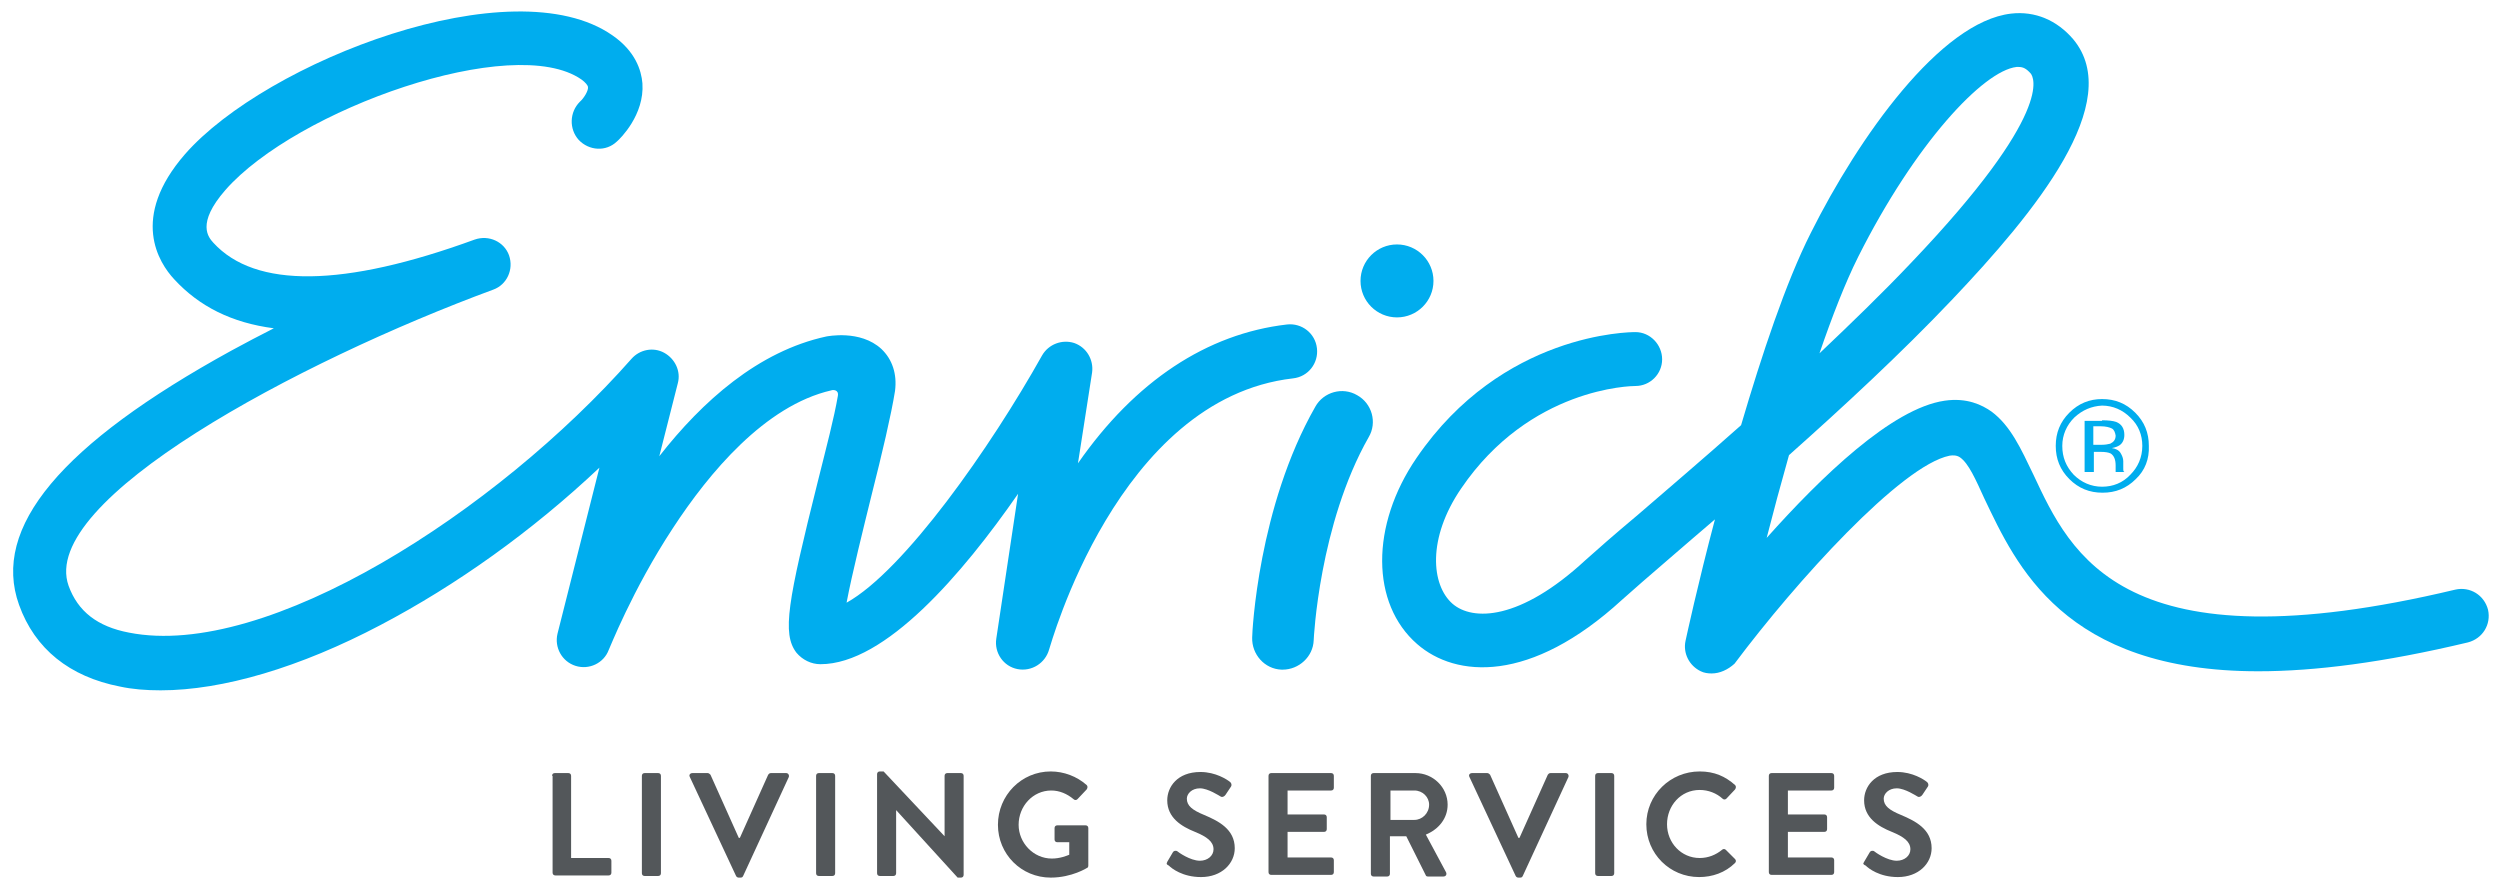 <?xml version="1.0" encoding="utf-8"?>
<!-- Generator: Adobe Illustrator 22.0.1, SVG Export Plug-In . SVG Version: 6.00 Build 0)  -->
<svg version="1.1" id="Layer_1" xmlns="http://www.w3.org/2000/svg" xmlns:xlink="http://www.w3.org/1999/xlink" x="0px" y="0px"
	 viewBox="0 0 459.2 163.3" style="enable-background:new 0 0 459.2 163.3;" xml:space="preserve">
<style type="text/css">
	.st0{fill:#00ADEE;}
	.st1{fill:#53575A;}
</style>
<g>
	<g>
		<g>
			<path class="st0" d="M29.5,126.8c-2.7,0-5.2-0.2-7.5-0.7c-9.2-1.8-15.6-6.9-18.5-15c-5.1-14.2,7.7-29.5,39-46.7
				c2.6-1.4,5.2-2.8,7.8-4.1c-7.7-1-13.7-4-18.3-9c-2.8-3-8.2-11.3,2-23C48.9,11.3,94.2-6.3,112.5,6.5c4.2,2.9,5.3,6.4,5.5,8.8
				c0.4,5.8-4.1,10.2-4.7,10.7c-2,1.9-5.1,1.7-7-0.3c-1.8-2-1.7-5.1,0.2-7c0.8-0.7,1.6-2.1,1.5-2.7c0-0.3-0.5-0.9-1.2-1.4
				c-12.5-8.7-52.4,5.5-65.4,20.3c-5.4,6.2-3.1,8.7-2.2,9.7c7.7,8.4,23.9,8.2,48-0.6c2.6-0.9,5.4,0.4,6.3,2.9
				c0.9,2.6-0.4,5.4-2.9,6.3c-35.8,13.2-83.6,38.7-78,54.4c1.7,4.7,5.3,7.5,11.1,8.6C49,121.2,91.3,93.9,116,65.9
				c1.5-1.7,4-2.2,6-1.1c2,1.1,3.1,3.4,2.5,5.6l-3.4,13.4c7.9-10.1,18.2-19.3,30.7-22c0.1,0,6.2-1.3,10.1,2.3c2,1.9,2.9,4.6,2.5,7.7
				c-0.7,4.4-2.4,11.6-4.3,19.1c-1.5,6.1-3.6,14.5-4.6,19.8c10.6-5.9,26.5-28.6,35.9-45.4c1.2-2.1,3.7-3,5.9-2.3
				c2.3,0.8,3.6,3.1,3.3,5.4L198,85.1c10.5-15.1,23.7-23.8,38.4-25.5c2.7-0.3,5.2,1.6,5.5,4.4c0.3,2.7-1.6,5.2-4.4,5.5
				c-32.3,3.7-44.6,49.4-44.8,49.8c-0.7,2.5-3.2,4.1-5.8,3.6c-2.6-0.5-4.3-3-3.9-5.6l4-26.6c-10.2,14.7-24.4,31.3-36.3,31.3
				c-1.7,0-3.3-0.8-4.4-2.1c-2.7-3.5-1.6-9.4,3.9-31.4c1.6-6.4,3-11.7,3.7-15.8c0.2-1.2-1-1.1-1.2-1c-12.2,2.8-22.5,15.2-29.1,25.3
				c-7.5,11.4-11.7,22.3-11.8,22.4c-0.9,2.4-3.6,3.7-6.1,2.9c-2.5-0.8-3.9-3.4-3.3-5.9l7.7-30.5c-12.4,11.7-26.3,21.6-40.2,28.9
				C55.1,122.6,40.9,126.8,29.5,126.8z"/>
		</g>
		<g>
			<path class="st0" d="M235.6,123c-0.1,0-0.2,0-0.2,0c-3.1-0.1-5.5-2.8-5.4-5.9c0-1,1.1-24,11.6-42.4c1.5-2.7,5-3.7,7.7-2.1
				c2.7,1.5,3.7,5,2.1,7.7c-9.1,16-10.1,37.1-10.1,37.3C241.2,120.6,238.6,123,235.6,123z"/>
		</g>
		<g>
			<path class="st0" d="M314.4,123.7c-0.7,0-1.4-0.1-2-0.4c-2.1-1-3.3-3.3-2.8-5.6c0.2-0.9,2.2-10.2,5.4-22.3
				c-2.8,2.4-5.5,4.7-7.8,6.7c-4.2,3.6-7.4,6.4-9.3,8.1c-16.8,15.4-30.5,14.3-37.6,8.1c-8.5-7.4-8.6-21.8-0.1-34.2
				c15.7-23,39.2-23.1,40.2-23.1c2.7,0,4.9,2.3,4.9,5c0,2.7-2.2,4.9-4.9,4.9c0,0,0,0,0,0c-0.8,0-19.4,0.3-32,18.8
				c-6.3,9.2-5.5,17.8-1.6,21.2c3.7,3.2,12.4,3.1,24.4-8c2-1.8,5.3-4.7,9.6-8.3c5.2-4.5,11.8-10.1,19-16.5
				c3.8-12.9,8.2-26.2,12.8-35.3c8.8-17.6,23.8-38.8,36.8-40.3c4.4-0.5,8.4,1.2,11.4,4.7c9.6,11.5-6.9,31.7-22.3,47.9
				c-9.2,9.7-20,19.7-29.9,28.5c-1.5,5.3-2.9,10.5-4.1,15.2c10-11.2,23-23.8,32.7-25.2c4.1-0.6,6.9,0.8,8.6,2
				c3.5,2.6,5.4,6.8,7.7,11.6c6.9,14.7,16.4,35.7,77.5,21.1c2.7-0.6,5.3,1,6,3.7c0.6,2.7-1,5.3-3.7,6c-15.5,3.7-28.1,5.3-38.5,5.3
				c-35.8,0-44.5-19.6-50.3-31.7c-1.6-3.5-2.9-6.5-4.5-7.6c-0.6-0.4-1.3-0.4-1.9-0.3c-8.9,1.8-28.2,23.1-39.5,38.2
				C317.4,123,315.9,123.7,314.4,123.7z M370.8,12.3c-0.1,0-0.3,0-0.4,0c-6.1,0.7-18.6,14-29.1,34.9c-2.4,4.8-4.8,11-7.1,17.7
				c5.8-5.5,11.6-11.1,16.9-16.7c26.4-27.7,22.4-34.1,21.9-34.7C372.2,12.6,371.6,12.3,370.8,12.3z"/>
		</g>
		<g>
			<circle class="st0" cx="256.6" cy="51.6" r="6.7"/>
		</g>
		<g>
			<path class="st0" d="M392.3,88c-1.7,1.7-3.7,2.5-6.1,2.5c-2.4,0-4.4-0.8-6.1-2.5c-1.7-1.7-2.5-3.7-2.5-6.1c0-2.4,0.8-4.4,2.5-6.1
				c1.7-1.7,3.7-2.5,6-2.5c2.4,0,4.4,0.8,6.1,2.5s2.5,3.7,2.5,6.1C394.8,84.3,394,86.4,392.3,88z M381,76.7
				c-1.4,1.4-2.2,3.2-2.2,5.2c0,2.1,0.7,3.8,2.1,5.3c1.4,1.4,3.2,2.2,5.2,2.2c2,0,3.8-0.7,5.2-2.2c1.4-1.4,2.2-3.2,2.2-5.3
				c0-2-0.7-3.8-2.2-5.2c-1.4-1.4-3.2-2.2-5.2-2.2C384.2,74.6,382.5,75.3,381,76.7z M386.1,77.2c1.2,0,2,0.1,2.6,0.3
				c1,0.4,1.5,1.2,1.5,2.4c0,0.8-0.3,1.5-0.9,1.9c-0.3,0.2-0.8,0.4-1.4,0.5c0.7,0.1,1.3,0.4,1.6,0.9c0.3,0.5,0.5,1,0.5,1.5v0.7
				c0,0.2,0,0.5,0,0.7s0,0.4,0.1,0.5l0.1,0.1h-1.6c0,0,0-0.1,0-0.1c0,0,0-0.1,0-0.1l0-0.3v-0.7c0-1.1-0.3-1.8-0.9-2.2
				c-0.4-0.2-1-0.3-1.8-0.3h-1.3v3.7h-1.7v-9.4H386.1z M387.9,78.7c-0.4-0.2-1.1-0.4-2-0.4h-1.4v3.4h1.5c0.7,0,1.2-0.1,1.6-0.2
				c0.6-0.3,1-0.7,1-1.5C388.5,79.4,388.3,78.9,387.9,78.7z"/>
		</g>
	</g>
	<g>
		<path class="st1" d="M101.4,142.5c0-0.3,0.2-0.5,0.5-0.5h2.5c0.3,0,0.5,0.2,0.5,0.5v15.1h6.9c0.3,0,0.5,0.2,0.5,0.5v2.2
			c0,0.3-0.2,0.5-0.5,0.5H102c-0.3,0-0.5-0.2-0.5-0.5V142.5z"/>
		<path class="st1" d="M117.9,142.5c0-0.3,0.2-0.5,0.5-0.5h2.5c0.3,0,0.5,0.2,0.5,0.5v17.9c0,0.3-0.2,0.5-0.5,0.5h-2.5
			c-0.3,0-0.5-0.2-0.5-0.5V142.5z"/>
		<path class="st1" d="M126.7,142.7c-0.2-0.4,0.1-0.7,0.5-0.7h2.8c0.2,0,0.4,0.2,0.5,0.3l5.2,11.6h0.2l5.2-11.6
			c0.1-0.1,0.2-0.3,0.5-0.3h2.8c0.4,0,0.6,0.4,0.5,0.7l-8.4,18.2c-0.1,0.2-0.2,0.3-0.5,0.3h-0.3c-0.2,0-0.4-0.1-0.5-0.3L126.7,142.7
			z"/>
		<path class="st1" d="M149.9,142.5c0-0.3,0.2-0.5,0.5-0.5h2.5c0.3,0,0.5,0.2,0.5,0.5v17.9c0,0.3-0.2,0.5-0.5,0.5h-2.5
			c-0.3,0-0.5-0.2-0.5-0.5V142.5z"/>
		<path class="st1" d="M161.1,142.2c0-0.3,0.2-0.5,0.5-0.5h0.7l11.2,11.9h0v-11.1c0-0.3,0.2-0.5,0.5-0.5h2.5c0.3,0,0.5,0.2,0.5,0.5
			v18.2c0,0.3-0.2,0.5-0.5,0.5h-0.6l-11.3-12.4h0v11.6c0,0.3-0.2,0.5-0.5,0.5h-2.5c-0.3,0-0.5-0.2-0.5-0.5V142.2z"/>
		<path class="st1" d="M193,141.7c2.4,0,4.8,0.9,6.6,2.5c0.2,0.2,0.2,0.5,0,0.8l-1.7,1.8c-0.2,0.2-0.5,0.2-0.7,0
			c-1.2-1-2.6-1.6-4.1-1.6c-3.4,0-6,2.9-6,6.3c0,3.3,2.7,6.2,6.1,6.2c1.5,0,2.7-0.5,3.2-0.7v-2.3h-2.2c-0.3,0-0.5-0.2-0.5-0.5v-2.1
			c0-0.3,0.2-0.5,0.5-0.5h5.2c0.3,0,0.5,0.2,0.5,0.5v6.9c0,0.2-0.1,0.4-0.2,0.4c0,0-2.8,1.8-6.7,1.8c-5.4,0-9.7-4.3-9.7-9.7
			S187.6,141.7,193,141.7z"/>
		<path class="st1" d="M214.4,158.3l1-1.7c0.2-0.4,0.7-0.4,0.9-0.2c0.1,0.1,2.3,1.7,4.1,1.7c1.4,0,2.5-0.9,2.5-2.1
			c0-1.4-1.2-2.3-3.4-3.2c-2.5-1-5.1-2.6-5.1-5.8c0-2.4,1.8-5.2,6.1-5.2c2.8,0,4.9,1.4,5.4,1.8c0.3,0.2,0.4,0.6,0.2,0.9l-1,1.5
			c-0.2,0.3-0.6,0.5-0.9,0.3c-0.2-0.1-2.3-1.5-3.8-1.5c-1.5,0-2.4,1-2.4,1.9c0,1.3,1,2.1,3.2,3c2.6,1.1,5.6,2.6,5.6,6.1
			c0,2.8-2.4,5.3-6.2,5.3c-3.4,0-5.4-1.6-5.9-2.1C214.3,158.8,214.2,158.7,214.4,158.3z"/>
		<path class="st1" d="M233,142.5c0-0.3,0.2-0.5,0.5-0.5h11c0.3,0,0.5,0.2,0.5,0.5v2.2c0,0.3-0.2,0.5-0.5,0.5h-8v4.4h6.7
			c0.3,0,0.5,0.2,0.5,0.5v2.2c0,0.3-0.2,0.5-0.5,0.5h-6.7v4.7h8c0.3,0,0.5,0.2,0.5,0.5v2.2c0,0.3-0.2,0.5-0.5,0.5h-11
			c-0.3,0-0.5-0.2-0.5-0.5V142.5z"/>
		<path class="st1" d="M251.8,142.5c0-0.3,0.2-0.5,0.5-0.5h7.7c3.2,0,5.9,2.6,5.9,5.8c0,2.5-1.6,4.5-4,5.5l3.7,6.9
			c0.2,0.4,0,0.8-0.5,0.8h-2.8c-0.2,0-0.4-0.1-0.4-0.2l-3.6-7.2h-3v6.9c0,0.3-0.2,0.5-0.5,0.5h-2.5c-0.3,0-0.5-0.2-0.5-0.5V142.5z
			 M259.8,150.6c1.4,0,2.7-1.2,2.7-2.8c0-1.4-1.2-2.6-2.7-2.6h-4.4v5.4H259.8z"/>
		<path class="st1" d="M269.9,142.7c-0.2-0.4,0.1-0.7,0.5-0.7h2.8c0.2,0,0.4,0.2,0.5,0.3l5.2,11.6h0.2l5.2-11.6
			c0.1-0.1,0.2-0.3,0.5-0.3h2.8c0.4,0,0.6,0.4,0.5,0.7l-8.4,18.2c-0.1,0.2-0.2,0.3-0.5,0.3h-0.3c-0.2,0-0.4-0.1-0.5-0.3L269.9,142.7
			z"/>
		<path class="st1" d="M293,142.5c0-0.3,0.2-0.5,0.5-0.5h2.5c0.3,0,0.5,0.2,0.5,0.5v17.9c0,0.3-0.2,0.5-0.5,0.5h-2.5
			c-0.3,0-0.5-0.2-0.5-0.5V142.5z"/>
		<path class="st1" d="M312.2,141.7c2.7,0,4.7,0.9,6.5,2.5c0.2,0.2,0.2,0.5,0,0.8l-1.6,1.7c-0.2,0.2-0.5,0.2-0.7,0
			c-1.1-1-2.6-1.6-4.2-1.6c-3.5,0-6,2.9-6,6.3c0,3.4,2.6,6.2,6,6.2c1.6,0,3-0.6,4.1-1.5c0.2-0.2,0.5-0.2,0.7,0l1.7,1.7
			c0.2,0.2,0.2,0.5,0,0.7c-1.8,1.8-4.2,2.6-6.6,2.6c-5.4,0-9.7-4.3-9.7-9.7S306.8,141.7,312.2,141.7z"/>
		<path class="st1" d="M324.9,142.5c0-0.3,0.2-0.5,0.5-0.5h11c0.3,0,0.5,0.2,0.5,0.5v2.2c0,0.3-0.2,0.5-0.5,0.5h-8v4.4h6.7
			c0.3,0,0.5,0.2,0.5,0.5v2.2c0,0.3-0.2,0.5-0.5,0.5h-6.7v4.7h8c0.3,0,0.5,0.2,0.5,0.5v2.2c0,0.3-0.2,0.5-0.5,0.5h-11
			c-0.3,0-0.5-0.2-0.5-0.5V142.5z"/>
		<path class="st1" d="M342.4,158.3l1-1.7c0.2-0.4,0.7-0.4,0.9-0.2c0.1,0.1,2.3,1.7,4.1,1.7c1.4,0,2.5-0.9,2.5-2.1
			c0-1.4-1.2-2.3-3.4-3.2c-2.5-1-5.1-2.6-5.1-5.8c0-2.4,1.8-5.2,6.1-5.2c2.8,0,4.9,1.4,5.4,1.8c0.3,0.2,0.4,0.6,0.2,0.9l-1,1.5
			c-0.2,0.3-0.6,0.5-0.9,0.3c-0.2-0.1-2.3-1.5-3.8-1.5c-1.5,0-2.4,1-2.4,1.9c0,1.3,1,2.1,3.2,3c2.6,1.1,5.6,2.6,5.6,6.1
			c0,2.8-2.4,5.3-6.2,5.3c-3.4,0-5.4-1.6-5.9-2.1C342.3,158.8,342.1,158.7,342.4,158.3z"/>
	</g>
</g>
</svg>
